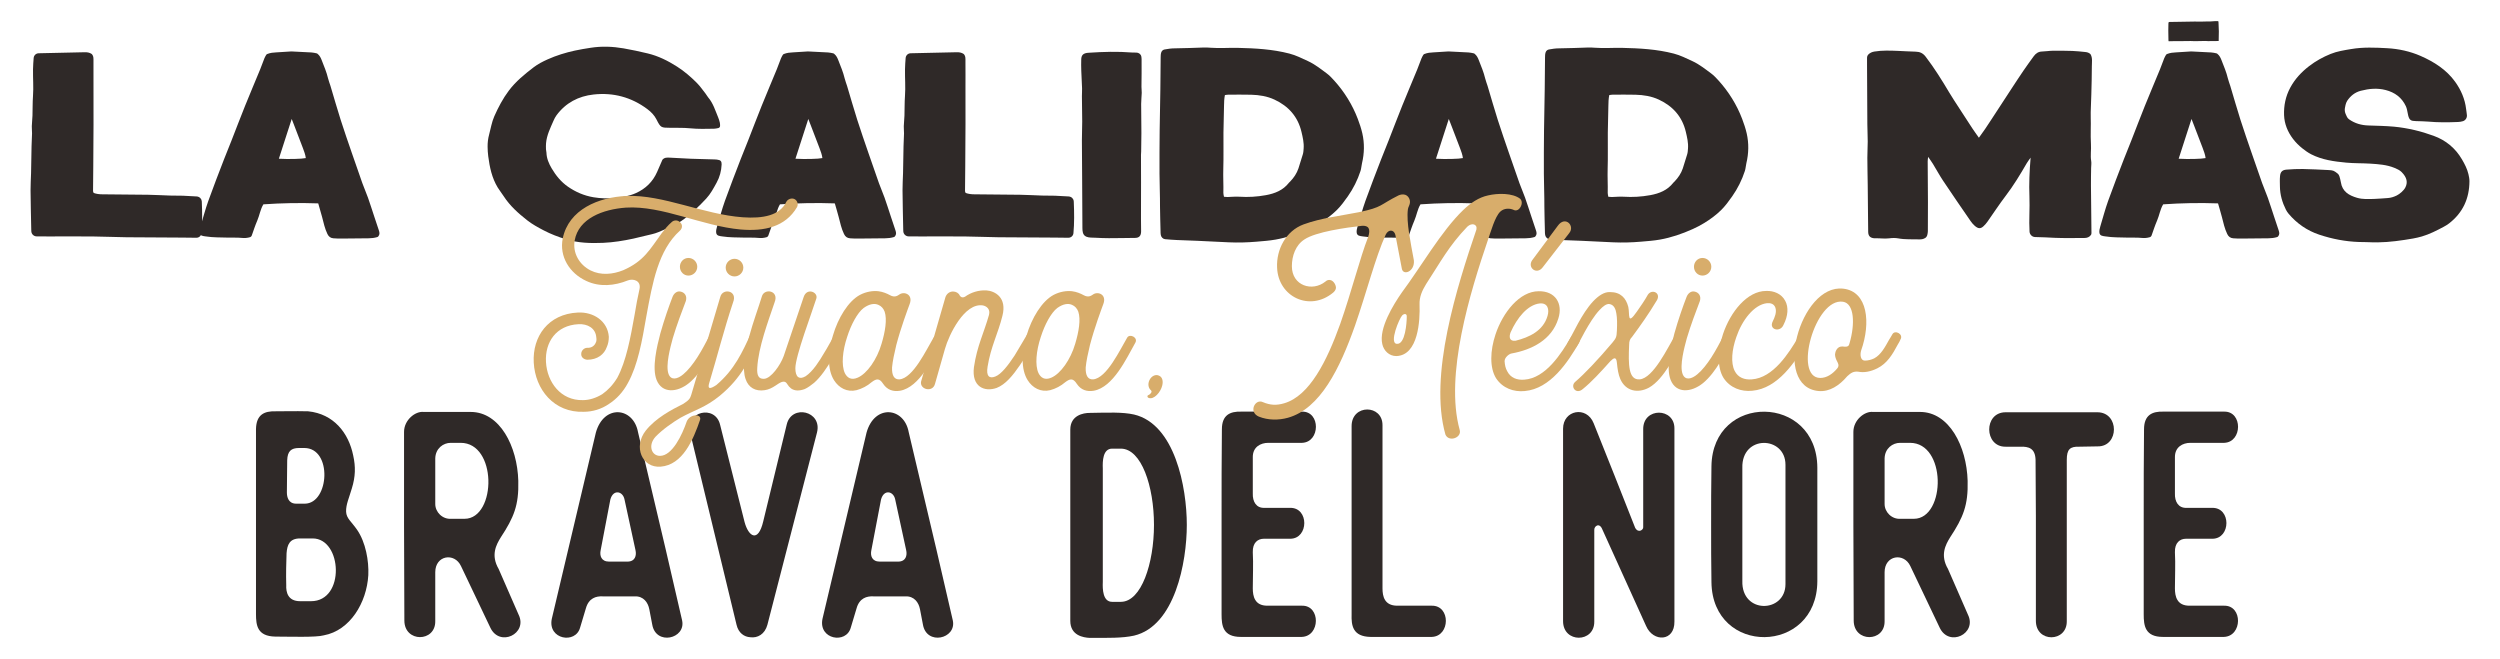 <?xml version="1.0" encoding="UTF-8" standalone="no"?> <svg xmlns="http://www.w3.org/2000/svg" xmlns:xlink="http://www.w3.org/1999/xlink" xmlns:serif="http://www.serif.com/" width="100%" height="100%" viewBox="0 0 2822 744" version="1.1" xml:space="preserve" style="fill-rule:evenodd;clip-rule:evenodd;stroke-linejoin:round;stroke-miterlimit:2;"><rect id="Artboard1" x="0" y="0" width="2821.99" height="743.874" style="fill:none;"></rect><g id="Artboard11" serif:id="Artboard1"><g id="Capa-1" serif:id="Capa 1"><g><path d="M37.997,65.499c0.208,-2.887 2.508,-5.187 5.392,-5.358c0.591,-0.033 1.171,-0.033 1.741,-0.042c16.838,-0.387 33.68,-0.737 50.517,-1.133c2.804,-0.063 5.454,0.329 7.883,1.975c2.467,2.537 1.942,5.867 1.98,8.942c0.116,9.691 0.012,19.383 0.016,29.07c0.004,13.688 0.071,27.375 0.034,41.059c-0.046,15.796 -0.163,31.587 -0.275,47.379c-0.071,9.471 -0.205,18.942 -0.263,28.412c-0.004,0.58 0.404,1.163 0.717,1.984c3.083,1.158 6.366,1.529 9.741,1.554c17.275,0.137 34.555,0.242 51.834,0.508c8.208,0.129 16.412,0.654 24.621,0.9c4.841,0.15 9.691,0.021 14.529,0.175c5.246,0.167 10.483,0.479 15.716,0.834c0.159,0.008 0.313,0.025 0.467,0.05c2.621,0.37 4.725,2.429 5.058,5.05c0.05,0.358 0.075,0.725 0.092,1.087c0.492,11.892 0.679,23.779 -0.392,35.317c-0.27,2.891 -2.716,5.1 -5.62,5.108c-0.192,0 -0.38,0 -0.567,0.004c-5.046,0.029 -10.092,-0.146 -15.138,-0.175c-21.07,-0.129 -42.141,-0.146 -63.208,-0.379c-12.621,-0.142 -25.233,-0.771 -37.85,-0.892c-16.642,-0.158 -33.287,-0.02 -49.929,-0.025c-4.75,0 -9.492,-0.037 -13.696,-0.066c-3.067,-0.017 -5.675,-2.304 -6.008,-5.354c-0.063,-0.592 -0.084,-1.196 -0.096,-1.788c-0.313,-14.921 -0.675,-29.842 -0.808,-44.762c-0.059,-6.509 0.441,-13.021 0.583,-19.534c0.225,-10.104 0.329,-20.208 0.55,-30.312c0.108,-4.821 0.454,-9.638 0.55,-14.463c0.05,-2.708 -0.354,-5.425 -0.267,-8.133c0.125,-3.988 0.625,-7.963 0.759,-11.954c0.25,-7.367 0.041,-14.763 0.587,-22.109c0.746,-10.095 -0.142,-20.158 0.033,-30.233c0.059,-4.279 0.417,-8.567 0.717,-12.696" style="fill:#2f2928;fill-rule:nonzero;"></path><path d="M345.198,178.437c-0.496,-3.933 -1.921,-7.625 -3.292,-11.3c-2.991,-8.041 -6.121,-16.033 -9.204,-24.046c-1.012,-2.637 -2.046,-5.266 -3.421,-8.812c-5.037,15.604 -9.758,30.217 -14.496,44.896c11.046,0.621 25.817,0.275 30.413,-0.738m-47.9,52.213c-3.467,5.741 -4.3,12.379 -6.883,18.333c-2.388,5.517 -4.225,11.267 -6.255,16.954c-0.304,0.846 -0.987,1.525 -1.85,1.779c-3.12,0.917 -6.091,1.171 -9.325,0.838c-5.208,-0.538 -10.491,-0.192 -15.741,-0.35c-8.413,-0.258 -16.854,-0.038 -25.213,-1.367c-2.812,-0.441 -6.129,-0.512 -6.696,-3.946c-0.383,-2.325 0.267,-4.937 0.942,-7.158c2.946,-9.65 5.488,-19.454 8.879,-28.946c5.654,-15.846 11.813,-31.512 17.838,-47.233c2.704,-7.058 5.637,-14.033 8.4,-21.079c5.075,-12.925 9.979,-25.921 15.171,-38.796c5.583,-13.854 11.445,-27.596 17.129,-41.417c1.683,-4.083 3.083,-8.287 4.741,-12.383c0.563,-1.392 1.346,-2.688 1.984,-3.808c0.279,-0.488 0.708,-0.884 1.233,-1.092c3.571,-1.425 6.867,-1.696 10.204,-1.858c5.042,-0.246 10.079,-0.621 15.117,-0.946c0.629,-0.038 1.267,-0.154 1.887,-0.125c7.567,0.358 15.142,0.671 22.7,1.15c1.975,0.125 3.93,0.6 5.567,0.929c0.492,0.092 0.958,0.287 1.342,0.608c2.554,2.096 3.696,4.663 4.671,7.167c2.662,6.812 5.537,13.567 7.237,20.733c0.671,2.842 1.833,5.559 2.675,8.359c3.813,12.679 7.413,25.429 11.429,38.05c4.017,12.625 8.404,25.129 12.7,37.666c3.879,11.329 7.788,22.654 11.817,33.934c1.979,5.541 4.408,10.925 6.379,16.47c2.458,6.93 4.646,13.955 6.967,20.93c1.791,5.387 3.604,10.766 5.383,16.154c0.763,2.287 1.108,4.529 -0.692,6.641c-0.337,0.4 -0.816,0.675 -1.32,0.817c-2.971,0.871 -6.213,1.288 -9.517,1.329c-10.325,0.121 -20.646,0.242 -30.971,0.304c-2.95,0.017 -5.904,-0.075 -8.846,-0.3c-3.166,-0.245 -5.3,-1.783 -6.775,-4.825c-2.975,-6.15 -4.337,-12.729 -6.029,-19.245c-1.321,-5.071 -2.854,-10.08 -4.354,-15.346c-20.779,-0.75 -41.246,-0.354 -61.925,1.075" style="fill:#2f2928;fill-rule:nonzero;"></path><path d="M812.821,142.016c0.025,1.234 -0.841,2.317 -2.05,2.559c-1.821,0.366 -3.308,0.7 -4.804,0.729c-9.046,0.192 -18.075,0.408 -27.137,-0.483c-7.321,-0.721 -14.734,-0.446 -22.113,-0.555c-10.296,-0.15 -10.854,0.225 -15.637,-9.333c-2.367,-4.729 -6.038,-8.542 -10.35,-11.754c-18.063,-13.483 -38.405,-18.925 -60.655,-16.5c-17.091,1.867 -31.441,9.35 -41.87,23.429c-1.4,1.892 -2.471,4.004 -3.409,6.167c-3.562,8.204 -7.633,16.266 -8.425,25.375c-0.2,2.275 -0.137,4.583 -0.066,6.875c0.037,1.254 0.487,2.496 0.525,3.746c0.183,6.537 2.658,12.325 5.895,17.808c4.755,8.046 10.584,15.233 18.321,20.617c8.734,6.075 18.3,10.187 28.884,11.97c8.17,1.375 16.395,1.575 24.554,0.813c7.946,-0.738 15.896,-2.188 23.258,-5.483c10.975,-4.913 19.133,-12.821 24.008,-23.934c2.025,-4.616 4.03,-9.25 5.971,-13.721c2.338,-2.745 5.388,-2.512 8.313,-2.379c7.991,0.35 15.971,0.921 23.962,1.238c8.821,0.354 17.646,0.525 26.467,0.754c1.858,0.05 3.696,0.175 5.592,0.804c1.258,0.417 2.179,1.538 2.37,2.85c0.105,0.7 0.184,1.417 0.146,2.133c-0.337,7.25 -2.154,14.146 -5.675,20.505c-3.458,6.254 -6.787,12.633 -11.708,17.912c-7.742,8.3 -15.858,16.129 -24.958,23.054c-8.905,6.779 -19.13,10.563 -29.142,14.867c-4.583,1.971 -9.671,2.783 -14.558,4.033c-4.475,1.138 -8.967,2.242 -13.48,3.217c-11.325,2.442 -22.762,4.296 -34.337,4.8c-14.108,0.608 -28.204,0.158 -41.833,-4.008c-8.646,-2.646 -17.1,-5.85 -25.175,-10.08c-6.546,-3.429 -12.992,-6.933 -18.805,-11.516c-9.937,-7.85 -19.358,-16.209 -26.308,-26.992c-2.162,-3.35 -4.708,-6.454 -6.775,-9.858c-6.587,-10.854 -9.125,-22.988 -10.721,-35.367c-0.458,-3.537 -0.662,-7.125 -0.7,-10.696c-0.05,-4.633 0.488,-9.212 1.721,-13.725c1.879,-6.883 2.908,-13.975 5.838,-20.587c4.529,-10.213 9.654,-19.996 16.42,-29c7.838,-10.438 17.755,-18.467 27.959,-26.296c4.887,-3.754 10.35,-6.517 15.904,-9.013c9.804,-4.4 20.075,-7.545 30.567,-9.85c5.95,-1.304 11.983,-2.266 18.008,-3.204c12.383,-1.925 24.787,-1.454 37.079,0.671c9.108,1.579 18.163,3.538 27.154,5.692c11.984,2.862 22.834,8.291 33.217,14.908c8.233,5.242 15.512,11.546 22.325,18.383c3.687,3.7 6.679,8.092 9.929,12.217c1.042,1.321 1.783,2.883 2.871,4.163c5.608,6.566 7.992,14.733 11.229,22.466c0.808,1.938 1.475,3.967 1.917,6.013c0.233,1.066 0.254,2.179 0.287,3.566" style="fill:#2f2928;fill-rule:nonzero;"></path><path d="M928.329,178.437c-0.5,-3.933 -1.921,-7.625 -3.292,-11.3c-2.996,-8.041 -6.125,-16.033 -9.204,-24.046c-1.017,-2.637 -2.046,-5.266 -3.421,-8.812c-5.037,15.604 -9.758,30.217 -14.5,44.896c11.046,0.621 25.821,0.275 30.417,-0.738m-47.9,52.213c-3.467,5.741 -4.3,12.379 -6.884,18.333c-2.391,5.517 -4.229,11.267 -6.258,16.954c-0.3,0.846 -0.983,1.525 -1.846,1.779c-3.125,0.917 -6.091,1.171 -9.329,0.838c-5.204,-0.538 -10.492,-0.192 -15.737,-0.35c-8.413,-0.258 -16.859,-0.038 -25.213,-1.367c-2.812,-0.441 -6.133,-0.512 -6.696,-3.946c-0.383,-2.325 0.267,-4.937 0.942,-7.158c2.942,-9.65 5.483,-19.454 8.875,-28.946c5.658,-15.846 11.817,-31.512 17.837,-47.233c2.709,-7.058 5.642,-14.033 8.405,-21.079c5.07,-12.925 9.979,-25.921 15.166,-38.796c5.588,-13.854 11.45,-27.596 17.134,-41.417c1.679,-4.083 3.083,-8.287 4.741,-12.383c0.563,-1.392 1.342,-2.688 1.984,-3.808c0.279,-0.488 0.708,-0.884 1.229,-1.092c3.575,-1.425 6.871,-1.696 10.208,-1.858c5.042,-0.246 10.079,-0.621 15.117,-0.946c0.629,-0.038 1.266,-0.154 1.887,-0.125c7.567,0.358 15.138,0.671 22.696,1.15c1.979,0.125 3.933,0.6 5.571,0.929c0.487,0.092 0.958,0.287 1.342,0.608c2.554,2.096 3.695,4.663 4.666,7.167c2.667,6.812 5.542,13.567 7.242,20.733c0.671,2.842 1.833,5.559 2.675,8.359c3.812,12.679 7.412,25.429 11.429,38.05c4.017,12.625 8.404,25.129 12.696,37.666c3.883,11.329 7.792,22.654 11.821,33.934c1.979,5.541 4.408,10.925 6.375,16.47c2.458,6.93 4.65,13.955 6.971,20.93c1.787,5.387 3.6,10.766 5.383,16.154c0.758,2.287 1.108,4.529 -0.692,6.641c-0.341,0.4 -0.816,0.675 -1.321,0.817c-2.975,0.871 -6.216,1.288 -9.516,1.329c-10.325,0.121 -20.646,0.242 -30.971,0.304c-2.95,0.017 -5.904,-0.075 -8.846,-0.3c-3.167,-0.245 -5.3,-1.783 -6.779,-4.825c-2.975,-6.15 -4.338,-12.729 -6.029,-19.245c-1.317,-5.071 -2.85,-10.08 -4.35,-15.346c-20.779,-0.75 -41.246,-0.354 -61.925,1.075" style="fill:#2f2928;fill-rule:nonzero;"></path><path d="M1022.29,65.499c0.209,-2.887 2.509,-5.187 5.392,-5.358c0.592,-0.033 1.171,-0.033 1.742,-0.042c16.837,-0.387 33.679,-0.737 50.516,-1.133c2.805,-0.063 5.455,0.329 7.888,1.975c2.462,2.537 1.937,5.867 1.975,8.942c0.117,9.691 0.012,19.383 0.017,29.07c0.004,13.688 0.07,27.375 0.033,41.059c-0.046,15.796 -0.163,31.587 -0.275,47.379c-0.071,9.471 -0.204,18.942 -0.263,28.412c-0.004,0.58 0.405,1.163 0.717,1.984c3.083,1.158 6.367,1.529 9.742,1.554c17.275,0.137 34.554,0.242 51.833,0.508c8.208,0.129 16.413,0.654 24.621,0.9c4.842,0.15 9.692,0.021 14.529,0.175c5.242,0.167 10.483,0.479 15.717,0.834c0.158,0.008 0.312,0.025 0.471,0.05c2.616,0.37 4.725,2.429 5.058,5.05c0.046,0.358 0.075,0.725 0.087,1.087c0.492,11.892 0.68,23.779 -0.391,35.317c-0.271,2.891 -2.717,5.1 -5.621,5.108c-0.192,0 -0.375,0 -0.567,0.004c-5.041,0.029 -10.091,-0.146 -15.137,-0.175c-21.071,-0.129 -42.138,-0.146 -63.209,-0.379c-12.62,-0.142 -25.233,-0.771 -37.85,-0.892c-16.641,-0.158 -33.287,-0.02 -49.929,-0.025c-4.75,0 -9.491,-0.037 -13.696,-0.066c-3.066,-0.017 -5.675,-2.304 -6.008,-5.354c-0.062,-0.592 -0.083,-1.196 -0.096,-1.788c-0.312,-14.921 -0.675,-29.842 -0.808,-44.762c-0.058,-6.509 0.442,-13.021 0.583,-19.534c0.225,-10.104 0.329,-20.208 0.55,-30.312c0.109,-4.821 0.454,-9.638 0.55,-14.463c0.05,-2.708 -0.354,-5.425 -0.266,-8.133c0.125,-3.988 0.625,-7.963 0.758,-11.954c0.25,-7.367 0.042,-14.763 0.587,-22.109c0.746,-10.095 -0.141,-20.158 0.034,-30.233c0.058,-4.279 0.416,-8.567 0.716,-12.696" style="fill:#2f2928;fill-rule:nonzero;"></path><path d="M1224.88,266.403c-2.691,-1.959 -3.029,-5.463 -3.05,-8.925c-0.125,-18.309 -0.191,-36.613 -0.3,-54.921c-0.087,-14.7 -0.262,-29.4 -0.283,-44.1c-0.008,-7.146 0.371,-14.292 0.358,-21.434c-0.008,-9.462 -0.254,-18.925 -0.341,-28.387c-0.025,-2.938 0.275,-5.883 0.175,-8.821c-0.225,-6.725 -0.667,-13.442 -0.9,-20.162c-0.142,-4.2 -0.163,-8.413 -0.034,-12.613c0.134,-4.529 1.946,-6.508 6.3,-7.296c0.825,-0.146 1.675,-0.162 2.517,-0.216c16.171,-1.067 32.333,-1.555 48.521,-0.242c1.596,0.129 3.196,0.117 4.737,0.087c2.642,-0.058 5.109,1.638 5.704,4.209c0.28,1.208 0.313,2.429 0.338,3.554c0.187,10.279 -0.096,20.567 -0.142,30.85c-0.008,2.3 0.375,4.604 0.309,6.9c-0.125,4.2 -0.646,8.387 -0.65,12.583c-0.005,10.934 0.237,21.867 0.266,32.804c0.021,6.905 -0.15,13.813 -0.258,20.717c-0.017,1.263 -0.204,2.521 -0.204,3.783c0.008,10.309 0.071,20.609 0.066,30.917c-0.004,13.663 -0.066,27.321 -0.07,40.983c-0,4.846 0.145,9.684 0.137,14.525c-0.008,4.805 -2.087,7.325 -6.704,7.342c-9.904,0.038 -19.8,0.375 -29.704,0.313c-5.054,-0.034 -10.113,-0.163 -15.154,-0.496c-3.325,-0.217 -6.913,0.15 -10.08,-1.104c-0.591,-0.238 -1.104,-0.521 -1.554,-0.85" style="fill:#2f2928;fill-rule:nonzero;"></path><path d="M1382.67,107.325c-0.812,4.163 -0.958,8.088 -0.991,12.067c-0.1,10.091 -0.542,20.179 -0.638,30.266c-0.129,13.675 0.25,27.359 -0.187,41.021c-0.288,9.054 0.316,18.079 0.079,27.117c-0.033,1.396 0.437,2.8 0.7,4.329c1.558,0.104 2.796,0.288 4.033,0.258c4.404,-0.1 8.829,-0.629 13.209,-0.337c10.12,0.667 20.12,0.067 30.087,-1.758c10.217,-1.88 19.442,-5.53 26.042,-14.08c0.383,-0.495 0.921,-0.866 1.358,-1.32c4.125,-4.305 7.438,-9.146 9.329,-14.83c1.721,-5.183 3.167,-10.458 4.875,-15.65c0.738,-2.241 0.796,-4.483 0.979,-6.795c0.496,-6.45 -0.995,-12.609 -2.437,-18.73c-4.038,-17.141 -14.571,-29.008 -30.4,-36.412c-8.367,-3.908 -17.279,-5.3 -26.379,-5.546c-8.629,-0.229 -17.275,-0.087 -25.913,-0.062c-1.216,0.008 -2.425,0.295 -3.746,0.462m-71.808,-48.337c0.563,-1.638 1.983,-2.855 3.688,-3.163c3.816,-0.7 7.57,-1.25 11.479,-1.262c11.062,-0.046 22.112,-0.655 33.171,-0.955c2.1,-0.05 5.525,0.125 7.62,0.288c10.134,0.775 20.284,-0.1 30.425,0.129c19.6,0.45 39.088,1.488 58.205,6.438c7.425,1.916 14.145,5.345 21.008,8.5c7.692,3.537 14.304,8.837 21.075,13.816c3.146,2.309 5.892,5.246 8.529,8.167c11.454,12.679 20.554,27.304 26.621,43.279c2.025,5.333 3.862,10.8 5.125,16.35c2.55,11.233 2.292,22.525 -0.388,33.758c-0.679,2.846 -0.77,5.859 -1.666,8.621c-3.342,10.25 -8.096,19.788 -14.313,28.659c-3.875,5.525 -7.808,10.9 -12.646,15.662c-5.745,5.663 -12.2,10.333 -19.016,14.513c-4.179,2.562 -8.538,4.82 -13.004,6.829c-11.859,5.329 -24.105,9.558 -36.938,11.829c-7.067,1.254 -14.287,1.746 -21.417,2.358c-10.391,0.892 -20.82,1.192 -31.241,0.725c-11.834,-0.529 -23.659,-1.175 -35.496,-1.708c-7.763,-0.346 -15.538,-0.529 -23.304,-0.892c-4.413,-0.2 -8.825,-0.533 -13.221,-0.95l-0.042,0c-2.421,-0.25 -4.312,-2.291 -4.796,-4.675c-0.304,-1.504 -0.287,-3.021 -0.3,-4.521c-0.087,-9.233 -0.654,-18.45 -0.6,-27.7c0.075,-12.175 -0.512,-24.354 -0.566,-36.537c-0.075,-16.404 -0,-32.813 0.166,-49.221c0.163,-15.558 0.559,-31.117 0.792,-46.679c0.175,-11.988 0.271,-23.975 0.346,-35.967c0.017,-1.887 0.042,-3.758 0.704,-5.691" style="fill:#2f2928;fill-rule:nonzero;"></path><path d="M1651.33,178.437c-0.5,-3.933 -1.921,-7.625 -3.291,-11.3c-2.996,-8.041 -6.125,-16.033 -9.209,-24.046c-1.012,-2.637 -2.041,-5.266 -3.421,-8.812c-5.037,15.604 -9.754,30.217 -14.495,44.896c11.045,0.621 25.82,0.275 30.416,-0.738m-47.9,52.213c-3.466,5.741 -4.3,12.379 -6.883,18.333c-2.392,5.517 -4.229,11.267 -6.258,16.954c-0.305,0.846 -0.988,1.525 -1.846,1.779c-3.125,0.917 -6.096,1.171 -9.329,0.838c-5.205,-0.538 -10.492,-0.192 -15.742,-0.35c-8.408,-0.258 -16.854,-0.038 -25.208,-1.367c-2.813,-0.441 -6.134,-0.512 -6.7,-3.946c-0.38,-2.325 0.266,-4.937 0.945,-7.158c2.942,-9.65 5.484,-19.454 8.875,-28.946c5.659,-15.846 11.813,-31.512 17.838,-47.233c2.704,-7.058 5.637,-14.033 8.404,-21.079c5.071,-12.925 9.975,-25.921 15.167,-38.796c5.587,-13.854 11.45,-27.596 17.133,-41.417c1.679,-4.083 3.083,-8.287 4.742,-12.383c0.558,-1.392 1.341,-2.688 1.983,-3.808c0.279,-0.488 0.708,-0.884 1.229,-1.092c3.571,-1.425 6.871,-1.696 10.209,-1.858c5.041,-0.246 10.079,-0.621 15.116,-0.946c0.629,-0.038 1.263,-0.154 1.888,-0.125c7.566,0.358 15.137,0.671 22.696,1.15c1.975,0.125 3.933,0.6 5.57,0.929c0.488,0.092 0.959,0.287 1.342,0.608c2.55,2.096 3.692,4.663 4.667,7.167c2.666,6.812 5.541,13.567 7.237,20.733c0.675,2.842 1.838,5.559 2.679,8.359c3.813,12.679 7.413,25.429 11.425,38.05c4.021,12.625 8.405,25.129 12.7,37.666c3.884,11.329 7.792,22.654 11.817,33.934c1.983,5.541 4.408,10.925 6.379,16.47c2.459,6.93 4.646,13.955 6.971,20.93c1.788,5.387 3.6,10.766 5.383,16.154c0.759,2.287 1.109,4.529 -0.691,6.641c-0.342,0.4 -0.817,0.675 -1.325,0.817c-2.971,0.871 -6.213,1.288 -9.517,1.329c-10.325,0.121 -20.646,0.242 -30.967,0.304c-2.95,0.017 -5.908,-0.075 -8.845,-0.3c-3.167,-0.245 -5.305,-1.783 -6.78,-4.825c-2.975,-6.15 -4.337,-12.729 -6.029,-19.245c-1.316,-5.071 -2.85,-10.08 -4.35,-15.346c-20.779,-0.75 -41.246,-0.354 -61.925,1.075" style="fill:#2f2928;fill-rule:nonzero;"></path><path d="M1816.53,107.325c-0.812,4.163 -0.958,8.088 -0.991,12.067c-0.1,10.091 -0.542,20.179 -0.638,30.266c-0.129,13.675 0.25,27.359 -0.187,41.021c-0.288,9.054 0.316,18.079 0.079,27.117c-0.034,1.396 0.437,2.8 0.7,4.329c1.558,0.104 2.796,0.288 4.033,0.258c4.404,-0.1 8.829,-0.629 13.208,-0.337c10.121,0.667 20.121,0.067 30.088,-1.758c10.217,-1.88 19.442,-5.53 26.042,-14.08c0.383,-0.495 0.92,-0.866 1.358,-1.32c4.125,-4.305 7.437,-9.146 9.329,-14.83c1.721,-5.183 3.167,-10.458 4.875,-15.65c0.738,-2.241 0.796,-4.483 0.979,-6.795c0.496,-6.45 -0.996,-12.609 -2.437,-18.73c-4.038,-17.141 -14.571,-29.008 -30.4,-36.412c-8.367,-3.908 -17.279,-5.3 -26.379,-5.546c-8.63,-0.229 -17.275,-0.087 -25.913,-0.062c-1.217,0.008 -2.425,0.295 -3.746,0.462m-71.808,-48.337c0.562,-1.638 1.983,-2.855 3.687,-3.163c3.817,-0.7 7.571,-1.25 11.48,-1.262c11.062,-0.046 22.112,-0.655 33.17,-0.955c2.1,-0.05 5.525,0.125 7.621,0.288c10.134,0.775 20.284,-0.1 30.425,0.129c19.6,0.45 39.088,1.488 58.204,6.438c7.425,1.916 14.146,5.345 21.009,8.5c7.691,3.537 14.304,8.837 21.075,13.816c3.146,2.309 5.891,5.246 8.529,8.167c11.454,12.679 20.554,27.304 26.621,43.279c2.025,5.333 3.862,10.8 5.125,16.35c2.55,11.233 2.291,22.525 -0.388,33.758c-0.679,2.846 -0.771,5.859 -1.666,8.621c-3.342,10.25 -8.096,19.788 -14.313,28.659c-3.875,5.525 -7.808,10.9 -12.646,15.662c-5.746,5.663 -12.2,10.333 -19.016,14.513c-4.18,2.562 -8.538,4.82 -13.005,6.829c-11.858,5.329 -24.104,9.558 -36.937,11.829c-7.067,1.254 -14.288,1.746 -21.417,2.358c-10.391,0.892 -20.821,1.192 -31.241,0.725c-11.834,-0.529 -23.659,-1.175 -35.496,-1.708c-7.763,-0.346 -15.538,-0.529 -23.304,-0.892c-4.413,-0.2 -8.825,-0.533 -13.221,-0.95l-0.042,0c-2.421,-0.25 -4.312,-2.291 -4.796,-4.675c-0.304,-1.504 -0.287,-3.021 -0.3,-4.521c-0.087,-9.233 -0.654,-18.45 -0.6,-27.7c0.075,-12.175 -0.512,-24.354 -0.566,-36.537c-0.075,-16.404 -0,-32.813 0.166,-49.221c0.163,-15.558 0.559,-31.117 0.792,-46.679c0.175,-11.988 0.271,-23.975 0.346,-35.967c0.016,-1.887 0.041,-3.758 0.704,-5.691" style="fill:#2f2928;fill-rule:nonzero;"></path><path d="M2360.43,265.01c-1.879,2.746 -4.529,3.642 -7.671,3.633c-11.146,-0.041 -22.312,0.321 -33.437,-0.187c-7.129,-0.325 -14.246,-0.788 -21.392,-0.858c-0.258,-0.005 -0.521,-0.009 -0.779,-0.017c-3.317,-0.113 -6.004,-2.804 -6.208,-6.108c-0.788,-12.825 0.412,-26.242 -0.121,-39.63c-0.567,-14.245 0.058,-28.479 1.321,-43.895c-1.975,2.825 -3.28,4.45 -4.359,6.316c-7.325,12.675 -14.916,25.204 -23.791,36.846c-7.255,9.508 -13.767,19.546 -20.667,29.304c-1.325,1.875 -2.875,3.646 -4.588,5.167c-3.154,2.817 -5.82,2.675 -9.683,-0.717c-1.804,-1.587 -3.358,-3.45 -4.729,-5.429c-10.413,-15.079 -20.788,-30.187 -30.967,-45.429c-4.079,-6.108 -7.562,-12.621 -11.404,-18.9c-1.517,-2.475 -3.262,-4.8 -5.492,-8.05c-0.237,2.279 -0.5,3.617 -0.491,4.954c0.079,15.375 0.229,30.746 0.291,46.121c0.042,10.95 0.038,21.904 -0.1,32.854c-0.016,1.404 -0.304,2.813 -0.583,4.063c-0.325,1.437 -1.108,2.77 -2.354,3.562c-2.246,1.425 -4.521,1.683 -6.85,1.608c-7.883,-0.266 -15.792,0.33 -23.65,-1.133c-3.388,-0.633 -6.85,-0.483 -10.271,-0.05c-5.112,0.646 -10.154,-0.2 -15.229,-0.075c-0.629,0.017 -1.263,0.038 -1.892,-0.025c-4.316,-0.458 -6.379,-2.625 -6.516,-6.996c-0.113,-3.575 -0.092,-7.158 -0.121,-10.737c-0.142,-14.296 -0.254,-28.596 -0.417,-42.896c-0.117,-10.054 -0.387,-20.113 -0.408,-30.171c-0.021,-6.071 0.416,-12.15 0.416,-18.221c-0.004,-6.512 -0.375,-13.029 -0.425,-19.546c-0.158,-22.112 -0.237,-44.22 -0.341,-66.329c-0.017,-2.904 -0.009,-5.804 -0.004,-8.716c0.004,-1.417 0.5,-2.825 1.5,-3.83c1.845,-1.85 4.116,-2.866 6.875,-3.316c8.808,-1.446 17.637,-1.088 26.475,-0.738c6.72,0.271 13.441,0.742 20.162,0.888c4.754,0.104 8.183,1.766 11.208,5.725c9.863,12.912 18.4,26.658 26.692,40.587c3.55,5.954 7.408,11.721 11.167,17.546c4.9,7.592 9.812,15.183 14.791,22.721c2.275,3.45 4.734,6.779 7.4,10.571c5.013,-6.709 9.263,-13.175 13.488,-19.659c7.804,-11.966 15.608,-23.941 23.442,-35.895c4.491,-6.85 8.966,-13.721 13.591,-20.484c3.679,-5.387 7.529,-10.658 11.367,-15.933c2.329,-3.2 5.258,-5.279 9.496,-5.363c3.979,-0.075 7.95,-0.812 11.929,-0.862c7.371,-0.096 14.75,-0.029 22.117,0.217c4.833,0.162 9.65,0.716 14.466,1.2c2.092,0.204 4.171,0.641 6.017,2.375c2.6,4.22 1.575,9.187 1.579,13.916c0.004,10.525 -0.321,21.046 -0.587,31.567c-0.167,6.708 -0.546,13.4 -0.692,20.104c-0.092,4.188 0.129,8.379 0.125,12.567c-0.004,2.487 -0.046,4.979 -0.088,7.462c-0.07,4.367 -0.083,11.513 0.234,15.863c0.458,6.437 -0.804,12.891 0.3,19.325c0.421,2.446 -0.067,5.041 -0.096,7.566c-0.083,6.713 -0.25,13.43 -0.196,20.146c0.142,17.879 0.388,35.754 0.567,53.634c0.004,0.604 -0.279,1.212 -0.417,1.787" style="fill:#2f2928;fill-rule:nonzero;"></path><path d="M2489.69,178.437c-0.5,-3.933 -1.921,-7.625 -3.296,-11.3c-2.991,-8.041 -6.12,-16.033 -9.204,-24.046c-1.012,-2.637 -2.041,-5.266 -3.421,-8.812c-5.037,15.604 -9.754,30.217 -14.495,44.896c11.045,0.621 25.82,0.275 30.416,-0.738m-47.9,52.213c-3.466,5.741 -4.3,12.379 -6.883,18.333c-2.392,5.517 -4.229,11.267 -6.258,16.954c-0.305,0.846 -0.988,1.525 -1.846,1.779c-3.125,0.917 -6.096,1.171 -9.329,0.838c-5.205,-0.538 -10.492,-0.192 -15.742,-0.35c-8.408,-0.258 -16.854,-0.038 -25.208,-1.367c-2.813,-0.441 -6.134,-0.512 -6.7,-3.946c-0.38,-2.325 0.266,-4.937 0.945,-7.158c2.942,-9.65 5.484,-19.454 8.875,-28.946c5.659,-15.846 11.813,-31.512 17.838,-47.233c2.704,-7.058 5.637,-14.033 8.404,-21.079c5.071,-12.925 9.975,-25.921 15.167,-38.796c5.587,-13.854 11.45,-27.596 17.133,-41.417c1.679,-4.083 3.083,-8.287 4.742,-12.383c0.558,-1.392 1.341,-2.688 1.983,-3.808c0.279,-0.488 0.704,-0.884 1.229,-1.092c3.571,-1.425 6.871,-1.696 10.209,-1.858c5.041,-0.246 10.079,-0.621 15.116,-0.946c0.629,-0.038 1.263,-0.154 1.888,-0.125c7.566,0.358 15.137,0.671 22.696,1.15c1.975,0.125 3.933,0.6 5.57,0.929c0.488,0.092 0.959,0.287 1.342,0.608c2.55,2.096 3.692,4.663 4.667,7.167c2.666,6.812 5.541,13.567 7.237,20.733c0.675,2.842 1.838,5.559 2.679,8.359c3.813,12.679 7.413,25.429 11.425,38.05c4.021,12.625 8.405,25.129 12.7,37.666c3.884,11.329 7.792,22.654 11.817,33.934c1.983,5.541 4.408,10.925 6.379,16.47c2.459,6.93 4.646,13.955 6.971,20.93c1.788,5.387 3.6,10.766 5.383,16.154c0.759,2.287 1.109,4.529 -0.691,6.641c-0.342,0.4 -0.817,0.675 -1.325,0.817c-2.971,0.871 -6.213,1.288 -9.517,1.329c-10.325,0.121 -20.646,0.242 -30.967,0.304c-2.95,0.017 -5.908,-0.075 -8.845,-0.3c-3.167,-0.245 -5.305,-1.783 -6.78,-4.825c-2.975,-6.15 -4.337,-12.729 -6.029,-19.245c-1.316,-5.071 -2.85,-10.08 -4.35,-15.346c-20.779,-0.75 -41.246,-0.354 -61.925,1.075" style="fill:#2f2928;fill-rule:nonzero;"></path><path d="M2723.6,136.398c-1.788,-0.187 -3.359,-1.283 -4.142,-2.9c-0.958,-1.97 -1.258,-3.845 -1.625,-5.72c-0.525,-2.675 -0.967,-5.467 -2.1,-7.9c-4.558,-9.784 -12.429,-15.58 -22.788,-18.246c-9.466,-2.446 -18.783,-1.579 -28.083,0.833c-6.658,1.733 -11.629,5.779 -15.383,11.379c-0.904,1.359 -1.425,3.038 -1.842,4.642c-0.292,1.104 -0.496,2.229 -0.704,3.496c-0.383,2.291 -0.092,4.654 0.867,6.775l1.291,2.854c0.534,1.192 1.354,2.258 2.425,3.012c6.825,4.813 14.038,6.742 21.859,7.013c9.679,0.342 19.383,0.467 29.02,1.354c7.73,0.717 15.455,2.058 23.021,3.808c7.363,1.7 14.634,3.946 21.738,6.538c13.712,4.992 24.429,13.842 31.846,26.475c3.091,5.262 5.937,10.692 7.35,16.692c0.62,2.641 1.187,5.387 1.166,8.079c-0.1,19.179 -7.233,35.433 -23.066,47.654c-1.888,1.454 -3.942,2.675 -6.042,3.8c-7.913,4.221 -15.871,8.325 -24.579,10.875c-6.509,1.908 -13.138,2.904 -19.771,3.921c-13.317,2.046 -26.704,3.308 -40.217,2.562c-3.571,-0.196 -7.158,-0.104 -10.737,-0.216c-15.463,-0.496 -30.525,-3.4 -45.146,-8.28c-13.679,-4.562 -25.221,-12.554 -34.558,-23.6c-1.209,-1.425 -2.25,-2.991 -3.092,-4.662c-4.117,-8.192 -6.6,-16.838 -6.721,-26.067c-0.054,-3.983 -0.271,-8 0.125,-11.95c0.471,-4.696 2.65,-6.787 7.313,-7.141c6.079,-0.463 12.195,-0.809 18.287,-0.705c9.679,0.171 19.346,0.705 29.017,1.184c5.083,0.246 6.041,0.525 10.258,3.837c1.008,0.792 1.758,1.884 2.117,3.117c0.6,2.075 1.312,4.383 1.658,6.742c1.579,10.658 9.179,14.945 18.308,17.633c6.375,1.875 12.955,1.408 19.467,1.246c5.038,-0.125 10.063,-0.667 15.096,-0.967c3.675,-0.217 7.046,-1.35 10.242,-2.925c3.358,-1.658 7.829,-5.512 9.579,-8.829c3.037,-5.763 2.046,-11.388 -4.129,-17.617c-2.13,-2.146 -5.221,-3.537 -8.096,-4.712c-8.713,-3.559 -18.021,-4.184 -27.263,-4.767c-9.021,-0.575 -18.108,-0.279 -27.096,-1.129c-13.625,-1.283 -27.241,-3.096 -39.662,-9.458c-3.521,-1.8 -6.796,-4.188 -9.908,-6.659c-3.93,-3.125 -7.467,-6.629 -10.563,-10.708c-6.083,-7.996 -9.725,-17.058 -10.079,-26.779c-0.392,-10.713 1.712,-21.242 6.983,-31.025c5.317,-9.871 12.729,-17.75 21.45,-24.45c7.363,-5.65 15.45,-10.121 24.113,-13.634c7.525,-3.045 15.408,-4.187 23.279,-5.525c13.45,-2.287 27.029,-1.695 40.517,-0.95c13.029,0.713 25.9,3.509 37.841,8.755c15.15,6.65 29.146,15.512 38.967,29.212c6.537,9.113 11.046,19.379 12.354,30.763c0.263,2.325 0.725,4.633 0.896,6.962c0.212,2.967 -1.625,5.775 -4.458,6.675c-1.784,0.571 -3.709,0.85 -5.588,0.925c-11.367,0.467 -22.729,0.588 -34.083,-0.467c-4.396,-0.412 -8.838,-0.316 -13.25,-0.525c-1.229,-0.054 -2.467,-0.175 -3.679,-0.3" style="fill:#2f2928;fill-rule:nonzero;"></path><path d="M351.085,678.63l-12.355,-0c-13.804,-0 -15.987,-10.171 -15.62,-18.167c-0.367,-11.625 -0,-26.883 0.362,-35.967c0.725,-9.445 3.271,-16.712 15.258,-16.712l14.171,-0c33.421,-0 37.054,70.846 -1.816,70.846m-26.888,-159.129c0.367,-10.171 4.358,-13.805 13.442,-13.805l5.812,0c31.975,0 28.342,62.488 0.729,62.85l-9.808,0c-8.721,0 -10.537,-7.262 -10.537,-12.716c-0,-12.35 0.362,-24.342 0.362,-36.329m66.488,58.129c-0.363,-7.992 3.633,-16.346 6.541,-26.521c3.992,-13.079 4.354,-23.979 1.45,-37.058c-5.087,-25.067 -21.796,-46.867 -50.862,-49.771c-18.167,-0.363 -20.709,-0 -36.696,-0c-12.713,-0.363 -21.796,3.633 -22.158,19.979l-0,208.904c-0,12.713 1.454,25.067 21.795,25.429c15.988,0 46.142,1.092 54.863,-1.45c29.429,-5.45 48.317,-36.696 50.133,-67.941c0.729,-15.984 -2.908,-37.055 -12.712,-51.225c-6.542,-9.446 -11.992,-12.717 -12.354,-20.346" style="fill:#2f2928;fill-rule:nonzero;"></path><path d="M524.39,585.623l-14.896,0c-10.175,0.729 -18.167,-7.629 -18.167,-16.712l0,-51.588c0.363,-11.262 9.084,-17.442 17.438,-17.442l11.262,0c20.346,0 30.521,20.709 31.246,41.78c0.725,21.8 -8.721,43.962 -26.883,43.962m38.508,56.675c-9.083,-15.621 -2.908,-27.246 2.542,-35.967c14.537,-22.162 20.35,-35.966 19.621,-63.579c-1.092,-38.875 -20.709,-77.746 -53.771,-77.746l-53.042,0c-9.446,-1.091 -22.162,9.084 -22.162,22.525l-0,104.996l0.366,107.9c0,25.071 35.238,24.704 34.875,0.725l0,-55.221c0,-19.254 21.796,-22.525 29.067,-6.904l33.063,69.396c10.533,22.525 42.504,6.9 31.97,-14.533l-22.529,-51.592Z" style="fill:#2f2928;fill-rule:nonzero;"></path><path d="M708.221,633.943l-20.708,0c-8.721,0 -10.9,-6.541 -9.446,-13.079c3.633,-18.891 7.267,-37.783 10.9,-57.037c3.271,-11.992 14.167,-9.446 15.983,-0l12.355,57.037c1.454,6.175 -0.363,13.079 -9.084,13.079m42.871,-15.258l-30.883,-130.792c-5.084,-28.337 -38.509,-31.97 -47.592,0.363l-49.771,210.354c-4.725,23.254 26.884,28.704 31.971,9.813l6.538,-21.8c3.27,-11.625 11.625,-13.805 18.891,-13.442l36.329,-0c9.813,-0.363 14.896,6.904 16.355,14.533l3.266,17.075c3.996,24.342 38.15,16.346 33.788,-4.362l-18.892,-81.742Z" style="fill:#2f2928;fill-rule:nonzero;"></path><path d="M888.064,479.173c-8.721,36.33 -17.804,73.025 -26.521,109.355c-5.812,24.708 -16.712,17.075 -21.075,0.729l-27.608,-109.721c-5.45,-23.25 -39.963,-15.258 -33.788,9.083l52.317,216.534c2.179,9.445 8.721,13.804 15.621,14.166c7.996,1.092 16.35,-3.271 19.258,-14.166l55.946,-216.896c6.175,-24.342 -28.7,-32.334 -34.15,-9.084" style="fill:#2f2928;fill-rule:nonzero;"></path><path d="M1013.77,633.943l-20.708,0c-8.721,0 -10.9,-6.541 -9.446,-13.079c3.633,-18.891 7.267,-37.783 10.9,-57.037c3.271,-11.992 14.167,-9.446 15.983,-0l12.354,57.037c1.455,6.175 -0.362,13.079 -9.083,13.079m42.871,-15.258l-30.879,-130.792c-5.088,-28.337 -38.513,-31.97 -47.592,0.363l-49.775,210.354c-4.725,23.254 26.883,28.704 31.971,9.813l6.537,-21.8c3.271,-11.625 11.625,-13.805 18.892,-13.442l36.329,-0c9.813,-0.363 14.896,6.904 16.354,14.533l3.267,17.075c3.996,24.342 38.146,16.346 33.788,-4.362l-18.892,-81.742Z" style="fill:#2f2928;fill-rule:nonzero;"></path><path d="M1265.19,679.357l-9.808,0c-10.538,0 -10.9,-14.171 -10.538,-22.525l0,-127.883c-0.362,-8.358 0,-22.529 10.538,-22.529l9.808,-0c23.25,-0 37.421,42.508 37.421,86.104c0,43.237 -14.171,86.833 -37.421,86.833m14.896,-211.446c-13.079,-2.908 -29.062,-2.179 -50.137,-1.816c-6.9,-0 -21.796,2.541 -21.796,18.891l-0,215.805c-0,16.712 14.896,18.891 21.796,19.258c21.075,-0 37.058,0.362 50.137,-2.546c46.142,-10.9 59.583,-82.833 59.583,-124.979c0,-42.504 -13.441,-113.713 -59.583,-124.613" style="fill:#2f2928;fill-rule:nonzero;"></path><path d="M1414.15,515.868c-0,-11.262 8.721,-15.987 17.437,-15.987l38.15,-0c20.709,-0.725 21.071,-35.6 0,-35.238l-68.666,0c-12.35,-0.362 -21.8,3.633 -21.8,19.983c-0.363,32.696 -0.363,66.121 -0.363,98.817l0,110.083c0,12.717 1.454,25.43 21.8,25.43l68.663,-0c21.075,-0.725 21.437,-35.605 0.366,-35.242l-39.241,-0c-14.167,-0 -16.346,-10.533 -16.346,-19.617c-0,-13.804 0.729,-27.246 -0,-40.691c-0.363,-10.896 5.812,-15.259 12.354,-15.259l30.154,0c20.709,-0.362 21.071,-35.237 -0.362,-34.879l-29.067,0c-9.083,0.367 -13.442,-6.9 -13.079,-16.346l-0,-41.054Z" style="fill:#2f2928;fill-rule:nonzero;"></path><path d="M1616.15,683.715l-38.875,0c-14.533,0 -16.712,-10.533 -16.712,-19.617l-0,-183.837c0.366,-23.975 -34.875,-24.338 -34.875,0.729l-0,212.538c-0.367,12.35 1.091,25.066 21.433,25.429l69.029,-0c21.071,-0.725 21.434,-35.604 0,-35.242" style="fill:#2f2928;fill-rule:nonzero;"></path><path d="M1854.85,484.261l0,110.808c0.363,2.908 -5.45,7.267 -9.083,0.725c-13.446,-34.513 -33.063,-83.558 -46.867,-118.075c-7.991,-19.979 -34.512,-14.896 -34.512,6.179l-0,217.254c-0,25.071 35.6,24.709 35.241,0.367l0,-103.179c-0.366,-4.363 5.813,-9.084 9.08,-0.729l49.408,108.995c7.996,18.525 32.333,17.8 31.975,-5.087l-0,-217.621c0.358,-23.979 -35.242,-24.342 -35.242,0.363" style="fill:#2f2928;fill-rule:nonzero;"></path><path d="M2015.44,524.589l-0,134.783c-0,32.7 -49.775,34.154 -48.684,-3.629l0,-127.521c-1.091,-37.783 48.684,-36.333 48.684,-3.633Zm-83.559,1.817c-0.366,22.162 -0.366,43.958 -0.366,66.12c-0,21.796 -0,43.234 0.366,64.667c1.088,83.563 119.163,82.108 119.525,-1.087l0,-128.25c-0.362,-83.196 -118.437,-84.65 -119.525,-1.45" style="fill:#2f2928;fill-rule:nonzero;"></path><path d="M2160.4,585.623l-14.896,0c-10.175,0.729 -18.167,-7.629 -18.167,-16.712l0,-51.588c0.363,-11.262 9.084,-17.442 17.438,-17.442l11.262,0c20.346,0 30.521,20.709 31.246,41.78c0.725,21.8 -8.721,43.962 -26.883,43.962m38.508,56.675c-9.083,-15.621 -2.908,-27.246 2.542,-35.967c14.537,-22.162 20.35,-35.966 19.621,-63.579c-1.092,-38.875 -20.709,-77.746 -53.771,-77.746l-53.042,0c-9.446,-1.091 -22.162,9.084 -22.162,22.525l-0,104.996l0.366,107.9c0,25.071 35.238,24.704 34.875,0.725l0,-55.221c0,-19.254 21.796,-22.525 29.067,-6.904l33.062,69.396c10.534,22.525 42.505,6.9 31.971,-14.533l-22.529,-51.592Z" style="fill:#2f2928;fill-rule:nonzero;"></path><path d="M2367.49,465.368l-103.546,0c-25.067,0 -24.337,39.238 0,38.875l16.35,0c9.813,-0.366 17.079,1.817 17.442,14.896l0.362,63.213l0,118.441c0,25.067 35.242,24.338 34.879,0.359l0,-182.013c0,-11.991 3.634,-15.262 14.167,-14.896l20.708,-0.366c24.342,0.366 24.705,-38.509 -0.362,-38.509" style="fill:#2f2928;fill-rule:nonzero;"></path><path d="M2510.64,683.715l-39.237,0c-14.171,0 -16.35,-10.533 -16.35,-19.617c-0,-13.804 0.729,-27.25 -0,-40.691c-0.363,-10.9 5.812,-15.259 12.354,-15.259l30.154,0c20.709,-0.362 21.071,-35.241 -0.362,-34.879l-29.063,0c-9.083,0.363 -13.446,-6.9 -13.083,-16.346l-0,-41.054c-0,-11.262 8.721,-15.987 17.442,-15.987l38.145,-0c20.709,-0.725 21.071,-35.604 0,-35.242l-68.662,0c-12.354,-0.362 -21.8,3.633 -21.8,19.983c-0.367,32.696 -0.367,66.121 -0.367,98.821l0,110.084c0,12.712 1.454,25.429 21.8,25.429l68.667,-0c21.071,-0.725 21.433,-35.604 0.362,-35.242" style="fill:#2f2928;fill-rule:nonzero;"></path><path d="M767.805,251.054c2.887,2.567 2.567,6.742 -0.321,9.309c-24.396,22.15 -30.817,58.1 -37.875,96.616c-4.817,27.929 -9.633,55.213 -20.867,75.434c-5.454,10.27 -13.162,18.295 -21.187,23.433c-8.663,6.1 -18.938,8.987 -28.567,8.987c-33.704,1.284 -54.887,-25.358 -56.491,-55.533c-1.609,-29.529 16.37,-54.887 49.75,-56.492c17.654,-0.962 33.704,9.63 34.991,27.284c0,4.171 -0.646,8.025 -2.25,11.554c-2.891,8.346 -10.591,14.446 -22.146,14.446c-3.854,-0.321 -7.066,-2.888 -6.741,-6.742c-0,-3.529 3.208,-6.742 6.741,-6.742c5.134,0.321 8.342,-2.566 9.63,-5.775c0.962,-1.604 0.962,-3.854 0.641,-5.779c-0.641,-10.591 -9.954,-15.729 -20.225,-15.087c-25.037,1.283 -37.875,20.225 -36.591,42.691c1.283,22.792 16.691,43.655 41.729,43.013c7.383,-0 15.087,-2.567 21.829,-6.742c6.417,-4.491 12.196,-10.591 17.008,-18.616c9.954,-18.617 14.767,-44.617 19.584,-71.58c1.925,-11.879 2.887,-16.691 5.454,-28.566c1.929,-9.634 -7.384,-11.879 -13.159,-9.634c-15.087,6.1 -31.775,7.705 -46.866,0.642c-18.938,-8.662 -30.813,-27.604 -26.642,-48.146c6.742,-32.421 40.125,-46.546 72.225,-47.829c41.088,-1.604 86.667,20.867 130.963,24.075c22.787,1.604 41.729,-1.925 49.108,-17.333c1.608,-3.209 6.1,-4.813 9.312,-3.209c3.209,1.605 4.496,5.78 2.888,8.988c-13.158,22.471 -36.913,27.604 -63.558,25.358c-43.65,-3.854 -88.592,-27.283 -129.68,-24.716c-25.995,1.925 -53.279,12.195 -57.775,36.912c-2.566,14.125 5.134,27.604 17.975,34.025c11.559,5.779 25.038,4.496 36.913,-0.321c23.433,-10.271 30.175,-23.754 43.333,-41.729c3.534,-4.492 7.063,-8.987 11.238,-12.517c2.566,-2.57 7.058,-2.57 9.629,0.321" style="fill:#d8ad6b;fill-rule:nonzero;"></path><path d="M787.065,301.128c0,5.458 -4.491,9.95 -9.95,9.95c-5.458,0 -9.629,-4.492 -9.629,-9.95c0,-5.458 4.171,-9.95 9.629,-9.95c5.459,0 9.95,4.492 9.95,9.95m-17.975,28.246c3.534,0.962 6.742,4.496 5.138,10.271c-4.496,11.879 -10.271,26.962 -14.767,42.05c-2.887,10.591 -8.346,30.816 -4.812,40.446c2.887,7.704 10.271,5.779 16.691,0.32c5.455,-4.495 10.913,-11.554 15.725,-18.937c5.78,-8.988 10.271,-17.975 12.521,-22.15c3.209,-6.096 12.517,-1.925 9.95,4.175c-2.887,6.417 -7.383,14.767 -12.516,23.112c-5.459,8.984 -11.88,17.655 -19.263,23.75c-13.483,10.913 -30.492,11.88 -36.592,-3.529c-5.458,-13.804 0.321,-37.558 4.171,-52.321c4.496,-16.05 9.954,-31.458 13.804,-41.408c1.605,-4.171 5.459,-7.383 9.95,-5.779" style="fill:#d8ad6b;fill-rule:nonzero;"></path><path d="M839.068,302.09c0,5.458 -4.496,9.95 -9.95,9.95c-5.458,0 -9.95,-4.492 -9.95,-9.95c0,-5.458 4.492,-9.95 9.95,-9.95c5.454,0 9.95,4.492 9.95,9.95m-26,33.063c2.567,-10.271 19.9,-7.384 14.446,6.1c-10.596,31.775 -17.654,60.345 -26.962,91.158c-1.93,6.421 0.32,7.383 8.025,2.25c20.862,-17.658 29.208,-37.238 38.837,-57.458c3.208,-5.138 13.163,-0.321 9.308,6.1c-10.912,23.108 -19.9,43.333 -43.975,63.233c-16.37,13.483 -28.891,16.371 -44.616,25.037c-8.667,5.134 -20.225,13.159 -28.25,21.505c-8.667,9.633 -4.492,21.508 5.137,21.508c13.8,-0 25.038,-23.754 30.175,-38.842c3.529,-8.662 17.013,-8.983 15.088,-1.925c-7.709,22.471 -19.584,51.038 -44.621,52.963c-20.863,1.608 -31.133,-22.467 -16.692,-40.763c11.238,-14.125 28.892,-23.433 42.371,-30.175c7.063,-4.491 7.704,-6.421 8.988,-10.271l32.741,-110.42Z" style="fill:#d8ad6b;fill-rule:nonzero;"></path><path d="M841.635,427.918c-8.025,-22.787 11.879,-71.579 18.295,-93.087c2.567,-9.95 19.905,-7.063 14.446,6.42c-7.383,21.83 -18.3,50.717 -19.579,73.83c-0.642,9.308 1.921,12.837 7.7,12.516c7.704,-0.321 18.296,-15.087 22.15,-25.679l22.471,-66.446c3.529,-11.233 16.367,-5.775 14.442,1.288c-5.134,16.366 -23.755,65.158 -23.755,78.962c0,4.492 0.967,8.346 3.213,9.95c1.925,1.284 4.496,1.284 8.346,-0.962c8.346,-5.459 16.05,-17.975 20.546,-25.679c4.487,-7.063 8.02,-14.125 10.912,-18.938c2.888,-5.137 12.838,0 9.308,6.096c-3.212,5.458 -6.741,12.2 -10.916,19.262c-5.775,9.63 -12.517,19.9 -20.221,26.642c-3.533,2.888 -7.063,5.454 -10.592,7.063c-6.1,2.245 -11.237,2.245 -15.408,-0.646c-1.929,-1.604 -2.888,-2.567 -4.496,-5.134c-3.208,-5.458 -8.662,-0.962 -13.158,1.925c-3.854,2.567 -7.704,4.496 -12.2,5.138c-10.271,1.604 -18.296,-2.892 -21.504,-12.521" style="fill:#d8ad6b;fill-rule:nonzero;"></path><path d="M991.537,344.141c-4.17,-1.925 -9.954,-1.283 -16.691,3.529c-7.063,5.458 -14.125,18.617 -18.617,32.742c-5.137,15.408 -6.742,31.779 -2.567,40.766c2.567,5.138 7.059,8.346 14.442,5.138c10.592,-4.496 21.829,-20.546 26.963,-38.2c4.175,-13.8 6.42,-27.604 3.533,-36.271c-1.283,-3.533 -3.85,-6.421 -7.063,-7.704m0,-15.408c5.138,0.641 9.63,2.57 13.159,4.495c5.137,2.888 8.35,0.642 10.275,-0.645c5.454,-4.171 16.046,-0.321 11.875,10.595c-2.246,6.1 -9.95,26.642 -15.088,46.221c-2.246,9.309 -4.171,18.296 -4.812,25.359c-0.325,9.308 2.566,13.804 8.346,13.483c15.404,-1.283 30.491,-33.704 38.516,-47.188c2.888,-4.812 12.842,0 8.988,6.1c-9.629,17.013 -24.717,50.075 -46.863,53.925c-7.704,1.284 -14.446,-0.962 -18.941,-7.704c-4.492,-7.058 -8.025,-5.775 -13.159,-1.925c-4.816,4.171 -10.912,7.384 -17.012,8.988c-10.592,2.566 -19.9,-2.567 -25.359,-11.234c-7.704,-12.2 -7.062,-31.779 -1.283,-50.395c5.779,-19.9 17.333,-38.842 30.492,-45.905c7.383,-3.85 14.766,-4.812 20.866,-4.17" style="fill:#d8ad6b;fill-rule:nonzero;"></path><path d="M1083.35,333.548c0.32,0.642 2.245,3.53 6.1,1.284c6.737,-4.817 15.083,-7.384 23.75,-7.063c9.954,0.642 23.754,8.025 18.295,28.892c-4.812,19.579 -13.158,34.987 -16.687,57.133c-1.925,11.234 2.246,13.804 8.662,11.234c6.742,-2.567 14.446,-12.517 21.83,-23.75c5.779,-9.309 10.916,-18.617 14.125,-23.755c2.887,-4.816 12.837,0 8.987,6.421c-4.496,7.704 -10.271,18.617 -17.333,28.567c-7.704,11.233 -16.05,21.508 -26,25.358c-13.484,4.817 -28.571,-0.962 -25.679,-23.433c3.529,-24.071 11.233,-38.517 17.012,-59.063c1.604,-6.416 -2.571,-9.629 -6.742,-10.591c-20.866,-3.529 -38.516,33.062 -43.012,49.112l-11.233,39.479c-2.571,9.955 -17.334,6.421 -15.73,-2.566l27.605,-95.654c3.529,-8.667 13.804,-7.063 16.05,-1.605" style="fill:#d8ad6b;fill-rule:nonzero;"></path><path d="M1210.14,344.141c-4.171,-1.925 -9.955,-1.283 -16.692,3.529c-7.063,5.458 -14.125,18.617 -18.617,32.742c-5.137,15.408 -6.741,31.779 -2.571,40.766c2.571,5.138 7.063,8.346 14.446,5.138c10.592,-4.496 21.829,-20.546 26.963,-38.2c4.175,-13.8 6.421,-27.604 3.533,-36.271c-1.283,-3.533 -3.854,-6.421 -7.062,-7.704m-0,-15.408c5.137,0.641 9.629,2.57 13.162,4.495c5.133,2.888 8.346,0.642 10.271,-0.645c5.458,-4.171 16.046,-0.321 11.875,10.595c-2.246,6.1 -9.95,26.642 -15.088,46.221c-2.245,9.309 -4.17,18.296 -4.812,25.359c-0.325,9.308 2.567,13.804 8.342,13.483c15.412,-1.283 30.495,-33.704 38.52,-47.188c2.888,-4.812 12.838,0 8.988,6.1c-9.629,17.013 -24.717,50.075 -46.863,53.925c-7.704,1.284 -14.445,-0.962 -18.941,-7.704c-4.492,-7.058 -8.025,-5.775 -13.159,-1.925c-4.812,4.171 -10.912,7.384 -17.012,8.988c-10.592,2.566 -19.9,-2.567 -25.358,-11.234c-7.705,-12.2 -7.063,-31.779 -1.284,-50.395c5.779,-19.9 17.334,-38.842 30.492,-45.905c7.383,-3.85 14.767,-4.812 20.867,-4.17" style="fill:#d8ad6b;fill-rule:nonzero;"></path><path d="M1311.89,435.301c-1.604,7.062 -9.308,16.371 -15.408,13.804c-1.925,-0.967 -1.283,-2.567 -0.642,-2.887c1.609,-0.325 5.78,-3.855 3.213,-5.78c-2.888,-2.57 -3.533,-7.062 -1.604,-11.237c2.246,-4.813 7.058,-7.058 10.912,-5.133c3.85,1.604 4.813,6.416 3.529,11.233" style="fill:#d8ad6b;fill-rule:nonzero;"></path><path d="M1576.71,388.116c-8.987,-0.641 2.888,-28.887 6.1,-32.1c2.246,-2.245 5.454,-2.245 5.138,1.605c-0,6.42 -1.609,31.458 -11.238,30.495m25.679,-44.295c-0.32,-8.667 2.888,-15.73 7.384,-23.113c16.371,-25.037 25.358,-42.692 46.541,-64.842c5.134,-4.812 11.559,-2.887 10.271,3.213c-21.825,64.2 -53.925,164.667 -34.987,231.433c3.854,8.988 18.937,3.529 16.05,-5.458c-17.013,-61.629 11.879,-155.358 32.1,-214.742c3.208,-8.987 7.704,-25.679 13.804,-31.454c4.492,-4.175 10.912,-3.854 15.083,-1.929c6.1,3.212 12.2,-7.704 7.384,-12.517c-8.667,-6.741 -25.359,-6.421 -36.271,-3.85c-10.592,2.246 -19.9,8.663 -28.246,16.688c-24.396,23.433 -48.15,64.841 -69.013,92.766c-9.633,13.805 -26.32,40.767 -22.15,58.421c1.605,7.384 7.705,13.479 15.73,13.479c25.037,-0.637 26.962,-40.441 26.32,-58.095m-23.754,-123.259c2.246,-0.966 5.138,-1.608 7.704,-0.646c3.53,1.288 5.78,5.459 5.138,9.309c-0.325,2.571 -1.929,4.496 -2.25,7.062c-1.921,14.767 3.208,37.875 6.742,57.459c1.283,12.516 -11.555,17.654 -13.48,9.95l-7.383,-38.517c-1.608,-6.421 -8.025,-6.421 -10.917,-0.321c-11.554,25.358 -21.504,64.838 -34.666,102.717c-17.013,48.146 -39.159,93.725 -75.75,104c-10.596,2.887 -22.15,2.887 -32.742,-1.284c-12.196,-5.137 -4.175,-20.545 4.492,-16.375c8.35,3.534 15.408,3.855 24.075,1.288c28.566,-8.346 48.15,-47.508 63.233,-89.558c12.842,-36.592 22.471,-75.109 31.458,-97.9c3.213,-9.309 0.642,-13.484 -7.058,-12.842c-17.337,1.929 -52,6.742 -64.842,15.408c-9.95,6.421 -14.125,18.617 -14.125,30.175c0,22.146 23.113,29.209 37.88,17.334c1.604,-1.605 3.85,-2.246 5.775,-1.605c3.212,0.642 6.1,5.134 6.1,8.663c-0,1.929 -1.605,4.175 -3.209,5.458c-26.321,21.829 -61.954,4.817 -63.237,-28.246c-0.963,-20.545 9.954,-41.408 29.85,-48.791c20.225,-7.379 41.733,-9.629 62.596,-13.8c27.283,-5.779 22.791,-8.025 44.616,-18.938" style="fill:#d8ad6b;fill-rule:nonzero;"></path><path d="M1758.4,254.906c8.346,-11.875 19.9,-0 12.838,8.345l-29.85,38.517c-6.742,8.992 -17.655,0.321 -11.88,-8.021l28.892,-38.841Zm-47.508,129.679c15.408,-3.85 31.137,-11.234 35.95,-27.925c2.246,-7.384 0.321,-15.088 -8.984,-14.125c-13.483,1.608 -25.362,16.05 -32.745,32.741c-1.925,5.138 -1.284,10.271 5.779,9.309m-22.792,-7.063c8.346,-25.037 27.288,-48.787 48.792,-48.787c18.621,-0.321 27.604,13.8 22.15,30.812c-7.384,24.075 -29.854,35.313 -52.963,39.484c-2.25,0.32 -7.708,4.17 -7.708,8.666c0.325,4.492 0.967,7.704 2.892,11.234c3.85,7.704 11.233,10.27 19.258,9.629c24.396,-1.604 42.05,-29.85 52.642,-47.825c3.212,-5.138 12.841,-0.321 9.312,6.096c-12.521,21.829 -32.421,52.004 -61.312,54.57c-12.517,1.284 -25.034,-3.212 -32.417,-14.445c-7.383,-11.875 -6.742,-31.138 -0.646,-49.434" style="fill:#d8ad6b;fill-rule:nonzero;"></path><path d="M1829.02,427.918c-2.245,-5.137 -3.212,-11.554 -3.854,-18.296c-0.641,-7.383 -3.529,-5.779 -7.383,-1.925c-10.913,12.196 -21.504,23.754 -31.133,31.459c-7.705,6.737 -14.446,-2.892 -8.667,-8.025c10.912,-9.313 26,-25.359 42.05,-44.3c4.171,-5.134 4.812,-6.096 5.133,-13.8c0.325,-7.705 0.325,-13.805 -0.641,-19.259c-0.642,-4.496 -2.567,-9.954 -8.025,-10.596c-3.209,-0.32 -7.063,2.567 -10.913,6.742c-11.875,12.521 -24.075,39.483 -25.358,40.446c-4.171,8.346 -13.804,2.246 -10.913,-2.888c6.417,-10.916 16.05,-33.383 28.888,-47.187c6.1,-6.421 12.521,-10.913 19.262,-10.592c11.875,0 17.975,6.742 20.542,16.692c1.925,8.667 -1.604,21.504 9.629,5.454c4.492,-6.421 8.988,-12.837 12.517,-19.258c4.816,-7.063 16.05,-1.604 9.312,7.704c-8.025,13.483 -17.979,27.604 -27.287,40.125c-2.246,2.246 -3.209,4.492 -3.209,8.987c-0.962,21.825 -0.962,39.8 11.875,38.838c15.409,-1.283 31.78,-35.95 39.805,-49.433c3.208,-4.813 12.837,-0 9.308,6.1c-8.346,14.766 -21.508,43.012 -38.517,52.641c-12.521,6.742 -26.325,4.175 -32.421,-9.629" style="fill:#d8ad6b;fill-rule:nonzero;"></path><path d="M1931.73,301.128c-0,5.458 -4.496,9.95 -9.95,9.95c-5.459,0 -9.629,-4.492 -9.629,-9.95c-0,-5.458 4.17,-9.95 9.629,-9.95c5.454,0 9.95,4.492 9.95,9.95m-17.975,28.246c3.533,0.962 6.741,4.496 5.137,10.271c-4.496,11.879 -10.271,26.962 -14.766,42.05c-2.888,10.591 -8.346,30.816 -4.813,40.446c2.888,7.704 10.271,5.779 16.692,0.32c5.454,-4.495 10.912,-11.554 15.725,-18.937c5.779,-8.988 10.271,-17.975 12.521,-22.15c3.208,-6.096 12.516,-1.925 9.95,4.175c-2.888,6.417 -7.384,14.767 -12.517,23.112c-5.458,8.984 -11.879,17.655 -19.263,23.75c-13.483,10.913 -30.491,11.88 -36.591,-3.529c-5.459,-13.804 0.321,-37.558 4.171,-52.321c4.495,-16.05 9.954,-31.458 13.804,-41.408c1.604,-4.171 5.458,-7.383 9.95,-5.779" style="fill:#d8ad6b;fill-rule:nonzero;"></path><path d="M1944.89,377.203c8.346,-25.037 27.284,-48.792 48.788,-48.792c8.666,-0.32 17.333,3.213 21.508,11.234c3.854,7.062 3.208,17.016 -1.929,26.962c-3.529,8.992 -17.008,5.779 -12.196,-3.85c2.25,-4.491 4.817,-10.591 2.892,-15.729c-1.609,-4.171 -5.459,-5.133 -9.309,-4.812c-14.766,1.604 -28.25,19.258 -34.67,38.195c-5.134,14.446 -6.417,29.213 -1.921,38.2c3.846,7.705 11.229,10.271 19.254,9.63c24.396,-1.605 42.05,-29.855 52.646,-47.83c3.208,-5.133 12.837,-0.32 9.308,6.1c-12.521,21.83 -32.421,52 -61.308,54.567c-12.521,1.283 -25.038,-3.208 -32.421,-14.442c-7.383,-11.879 -6.742,-31.137 -0.642,-49.433" style="fill:#d8ad6b;fill-rule:nonzero;"></path><path d="M2087.74,387.475c6.42,-21.829 5.454,-44.938 -7.384,-46.867c-31.458,-4.812 -56.496,85.708 -25.679,86.025c7.383,0 14.121,-4.492 19.579,-11.233c1.925,-2.888 0.642,-5.134 -0.321,-7.063c-1.604,-2.887 -2.566,-5.779 -2.566,-8.341c0.316,-3.534 2.246,-7.709 6.1,-8.671c1.283,-0.321 2.887,-0.321 4.491,-0c4.817,0.321 5.134,-1.604 5.78,-3.85m-7.063,-61.629c27.925,3.208 31.138,38.837 20.221,69.654c-1.604,5.137 -0.642,11.554 4.175,11.554c3.529,-0 7.383,-0.963 10.592,-2.567c7.704,-4.171 12.195,-12.841 16.691,-20.866c1.604,-2.246 2.567,-4.492 3.85,-6.417c2.892,-5.138 12.842,-0 8.988,6.096c-0.642,1.608 -1.604,3.533 -2.888,5.458c-6.1,11.558 -12.196,21.508 -23.108,26.963c-7.708,3.854 -15.092,5.137 -21.508,3.854c-5.459,-0.642 -8.346,1.283 -12.521,5.133c-8.988,10.592 -19.9,17.654 -32.096,16.692c-53.288,-4.492 -21.188,-121.334 27.604,-115.554" style="fill:#d8ad6b;fill-rule:nonzero;"></path><path d="M2503.93,23.871c-0,0.004 -0.084,-0.033 -0.305,-0.038c-1.116,-0.037 -2.254,-0.025 -3.475,0.042c-0.937,0.05 -1.879,0.117 -2.816,0.188c-0.984,0.075 -1.971,0.145 -2.959,0.2c-0.512,0.025 -1.033,0.004 -1.554,-0.021c-0.341,-0.017 -0.683,-0.034 -1.025,-0.025c-1.079,0.021 -2.154,0.054 -3.233,0.083c-1.638,0.05 -3.275,0.096 -4.913,0.113c-1.05,0.012 -2.108,-0.017 -3.162,-0.042c-0.992,-0.025 -1.983,-0.054 -2.979,-0.046c-2.617,0.029 -5.242,0.079 -7.863,0.129l-11.65,0.192c-2.946,0.042 -5.887,0.087 -8.833,0.137c-0.996,0.017 -1.088,0.184 -1.167,0.334l-0.004,0.004c-0.037,0.071 -0.075,0.167 -0.108,0.279c-0.192,0.654 -0.196,1.471 -0.2,2.338c-0.004,0.362 -0.004,0.72 -0.021,1.07c-0.071,1.696 -0.1,3.488 -0.092,5.642c0.004,2.113 0.05,4.229 0.096,6.346c0.033,1.612 0.067,3.221 0.083,4.833c0.009,0.588 0.125,0.838 0.167,0.879c0.013,0 0.104,0.05 0.354,0.05c0.688,-0.004 1.384,-0.025 2.079,-0.045c0.692,-0.017 1.38,-0.038 2.071,-0.042l5.534,-0.033c2.07,-0.013 4.137,-0.021 6.208,-0.038c1.617,-0.012 3.237,-0.033 4.854,-0.054l4,-0.042c0.242,-0.004 0.488,0.017 0.733,0.038c0.125,0.012 0.25,0.029 0.38,0.029l1.458,0.021c1.479,0.021 2.958,0.046 4.442,0.025c1.437,-0.017 2.87,-0.05 4.308,-0.084c1.696,-0.041 3.396,-0.079 5.092,-0.095c0.733,-0.005 1.458,0.058 2.187,0.12c0.492,0.038 0.988,0.084 1.483,0.096c0.271,0.009 0.55,-0.025 0.825,-0.054c0.367,-0.042 0.734,-0.075 1.1,-0.079c0.98,-0 1.959,0.008 2.938,0.017c1.921,0.012 3.908,0.029 5.846,-0.034c0.204,-0.008 0.441,-0.016 0.591,-0.062c-0.029,-0 0.075,-0.225 0.067,-0.596c-0.017,-0.621 -0.021,-1.267 0.013,-1.908c0.275,-5.192 0.208,-10.78 -0.221,-18.105l-0.013,-0.25c-0.008,-0.191 -0.016,-0.379 -0.041,-0.562c-0.113,-0.746 -0.259,-0.933 -0.275,-0.95" style="fill:#2f2928;fill-rule:nonzero;"></path></g></g></g></svg> 